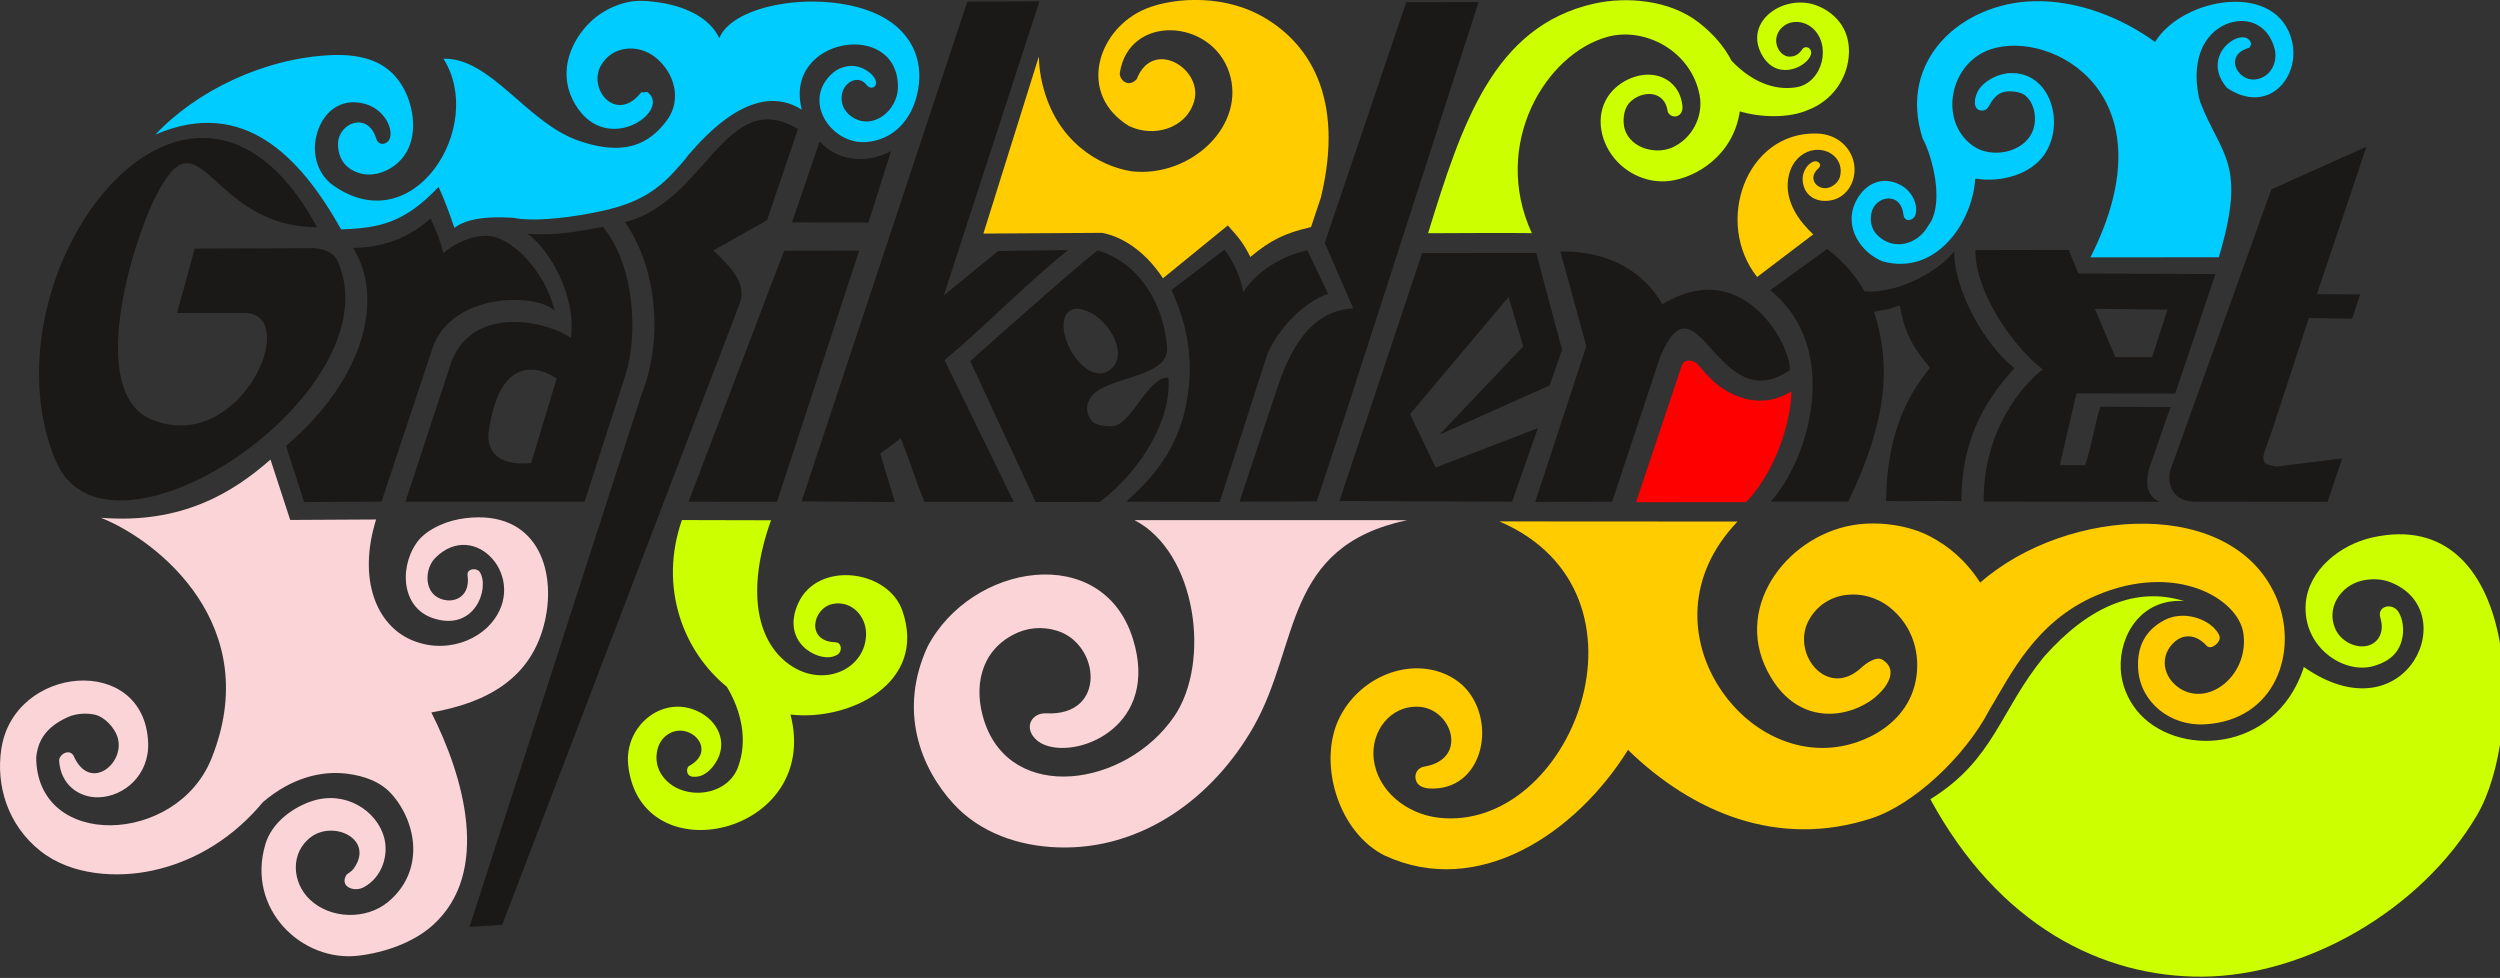 <?xml version="1.0" encoding="UTF-8"?>
<svg xmlns="http://www.w3.org/2000/svg" xmlns:xlink="http://www.w3.org/1999/xlink" width="283pt" height="110.7pt" viewBox="0 0 283 110.7" version="1.1">
<rect x="0" y="0" width="283" height="110.7" fill="#333333" stroke="none"/>
<defs>
<clipPath id="clip1">
  <path d="M 71 0 L 283 0 L 283 110.699 L 71 110.699 Z M 71 0 "/>
</clipPath>
</defs>
<g id="surface1">
<path style=" stroke:none;fill-rule:evenodd;fill:rgb(98.047%,83.202%,84.375%);fill-opacity:1;" d="M 52.695 58.656 C 50.699 58.898 48.738 59.707 47.5 61.016 C 45.191 63.711 45.223 68.754 49.066 69.996 C 53.746 71.512 55.434 66.625 54.336 64.789 C 53.992 64.211 52.816 64.363 52.93 65.109 C 53.32 67.934 50.82 68.508 49.375 67.52 C 48 66.578 48.168 64.273 49.262 63.168 C 53.773 58.613 59.922 65.512 55.598 70.559 C 54.473 71.871 52.727 72.809 50.777 73.051 C 49.441 73.219 48.008 73.055 46.613 72.461 C 42.613 70.762 40.469 65.586 42.574 58.805 L 32.852 58.859 L 30.621 52.023 C 26.324 55.805 20.52 59.344 11.426 58.613 C 17.977 61.215 29.961 70.883 23.934 85.879 C 19.992 95.684 4.168 96.23 4.098 85.754 C 4.281 83.961 5.062 82.359 7.691 81.172 C 8.707 80.711 9.988 80.711 10.832 80.926 C 11.781 81.164 13.031 82.344 13.352 83.617 C 14.09 86.527 10.105 89.684 8.324 85.535 C 7.797 84.688 6.652 85.445 6.695 86.133 C 6.859 88.785 8.906 90.324 11.191 90.254 C 14.039 90.164 16.926 87.746 16.77 84.047 C 16.352 73.961 1.562 75.238 0.145 84.801 C -0.461 88.852 0.816 93.34 4.559 96.32 C 8.16 99.184 13.375 99.371 17.199 98.559 C 22.301 97.477 26.59 94.625 29.762 90.801 C 33.035 88.012 36.414 87.227 39.273 87.582 C 41.289 87.836 43.105 88.512 44.332 89.891 C 47.219 93.137 48.105 98.645 43.918 102.109 C 41.496 104.113 37.457 104.09 35.074 101.828 C 33.047 99.902 32.816 96.512 35.223 94.738 C 37.824 92.824 42.434 95.035 40.02 98.348 C 39.852 98.578 39.602 98.738 39.238 99.004 C 38.371 100.34 40.051 101.043 41.18 100.434 C 43.285 99.297 44.031 96.746 43.473 94.762 C 42.629 91.766 39.125 89.477 35.395 90.66 C 33.164 91.367 30.781 93.113 30.051 95.531 C 27.832 102.902 34.184 108.945 40.574 108.184 C 43.484 107.836 46.766 106.734 48.996 104.727 C 55.641 98.754 52.492 87.883 48.828 80.652 C 55.047 79.559 60.176 76.852 61.672 70.355 C 63.043 64.43 60.734 57.684 52.695 58.656 Z M 107.922 90.977 C 104.164 86.867 101.699 80.414 104.984 73.234 C 109.914 63.75 124.82 61.285 128.25 72.328 C 131.277 82.062 122.352 85.816 118.375 84.367 C 117.953 84.211 117.586 84 117.297 83.73 C 115.836 82.379 116.762 80.668 118.445 80.75 C 125.297 81.082 124.535 72.945 119.703 71.414 C 117.926 70.852 116.211 71.07 114.766 71.812 C 110.918 73.789 110.199 77.863 111.414 81.613 C 114.457 91 127.469 89.105 132.934 81.074 C 137.098 74.961 135.453 62.523 128.426 58.879 L 159.285 58.883 C 145.191 61.879 147.195 72.961 141.906 82.262 C 137.332 90.297 129.297 96.223 119.809 95.926 C 115.32 95.789 110.918 94.258 107.922 90.977 Z M 107.922 90.977 "/>
<path style=" stroke:none;fill-rule:evenodd;fill:rgb(100%,0%,0%);fill-opacity:1;" d="M 185.203 56.848 L 190.324 41.531 C 190.598 40.477 191.766 40.762 192.211 41.273 C 192.988 42.172 194.023 43.438 195.383 44.219 C 197.371 45.363 199.973 46.027 202.77 44.312 C 202.895 46.066 201.703 52.645 197.641 56.84 Z M 185.203 56.848 "/>
<path style=" stroke:none;fill-rule:evenodd;fill:rgb(0%,80.077%,100%);fill-opacity:1;" d="M 81.422 4.316 C 79.938 1.215 75.812 0.223 72.73 0.098 C 70.645 0.012 68.363 1.031 66.883 2.438 C 64.684 4.531 63.211 7.93 64.793 11.223 C 68.199 18.137 76.117 12.598 73.32 10.449 C 73.164 10.332 72.824 10.527 72.605 10.43 C 69.777 14.051 66.527 10.121 68.008 7.449 C 69.285 5.133 72.285 4.945 74.207 6.504 C 76.465 8.336 77.098 11.32 75.594 13.473 C 72.902 17.312 69.289 17.23 65.504 15.93 C 59.645 13.91 55.57 6.516 50.195 6.645 C 55.039 14.242 46.852 27.465 37.699 20.969 C 36.051 19.797 35.309 17.621 35.793 15.465 C 36.387 12.824 38.484 10.941 41.363 11.773 C 43.355 12.348 44.449 14.309 44.168 15.531 C 43.984 16.328 42.895 16.668 42.582 15.672 C 41.621 12.586 38.324 13.902 38.262 16.258 C 38.234 17.352 38.672 18.422 39.508 19.023 C 40.812 19.957 42.355 19.934 43.691 19.316 C 46.512 18.008 47.176 15.027 46.543 12.281 C 45.988 9.891 44.594 7.828 42.258 6.898 C 40.887 6.352 39.289 6.172 37.617 6.234 C 29.871 6.535 22.148 10.363 17.594 15.234 C 27.578 10.93 34.031 17.781 38.617 25.973 C 42.922 25.809 45.762 25.27 49.648 21.156 C 50.352 22.672 50.855 24.105 51.438 25.789 C 52.523 24.992 54.301 24.422 58.102 24.652 C 60.094 25.074 63.555 24.781 67.078 24.102 C 70.773 23.391 73.574 22.41 76.219 19.539 C 76.809 18.902 77.41 18.25 77.914 17.551 L 77.914 17.559 C 79.738 15.465 85.363 8.98 90.766 12.418 C 88.605 4.211 101.707 2.109 101.645 9.879 C 101.621 12.523 98.766 14.863 96.387 13.191 C 95.617 12.648 95.094 11.77 95.312 10.625 C 95.578 9.258 97.223 8.367 98.172 9.703 C 98.617 10.148 99.195 9.883 99.172 9.352 C 99.129 8.477 97.523 7.242 95.984 7.488 C 95.461 7.57 94.844 7.773 94.336 8.203 C 90.637 11.336 94.102 16.375 98.023 16.082 C 101.207 15.844 103.078 13.531 103.762 10.914 C 104.879 6.617 102.887 3.07 98.848 1.41 C 92.684 -1.121 82.996 0.449 81.422 4.316 Z M 217.625 15.621 L 217.625 15.625 C 217.723 15.852 217.828 16.07 217.941 16.277 C 219.008 18.73 219.984 23.328 218.289 25.531 C 217.062 27.746 214.25 28.465 212.426 26.523 C 211.836 25.902 211.652 24.961 211.852 24.074 C 212.277 22.164 215.176 21.621 215.465 24.289 C 215.559 25.148 216.5 25.047 216.777 24.426 C 217.203 23.477 216.625 21.703 215.098 20.918 C 212.887 19.781 210.875 20.977 209.969 23.031 C 208.785 25.715 210.605 28.598 213.137 29.594 C 219.148 31.234 223.285 25.207 223.602 20.211 C 226.648 20.719 229.891 19.664 231.375 17.562 C 233.863 14.039 232.125 8.074 227.535 8.277 C 225.992 8.344 224.164 9.387 223.734 10.688 C 223.699 10.793 223.668 10.891 223.641 10.98 C 223.488 11.492 223.465 12.352 224.156 12.496 C 224.453 12.559 224.875 12.52 225.152 12 C 225.793 10.805 226.461 10.242 227.844 10.352 C 228.352 10.395 228.848 10.508 229.203 10.773 C 230.355 11.633 230.664 13.594 230.047 14.957 C 228.965 17.34 225.418 17.938 223.398 16.551 C 219.41 13.809 220.641 7.145 225.348 5.578 C 232.168 3.305 246.027 10.57 236.637 29.133 L 251.168 29.121 C 254.367 18.438 251.465 17.695 249.074 11.586 C 249.031 11.422 248.984 11.258 248.938 11.094 C 248.305 8.238 248.766 5.793 250.008 4.254 C 252.145 1.605 256.379 1.551 257.469 5.457 C 257.914 7.047 257.008 8.828 255.254 8.996 C 253.23 9.188 251.691 6.168 254.652 5.398 C 254.652 5.238 254.859 5.082 254.828 4.957 C 254.258 2.684 248.781 6.047 252.098 9.957 C 256.715 13.039 260.387 8.816 259.473 4.746 C 257.914 -2.176 247.145 -0.387 243.949 4.746 C 240.246 2.055 235.258 0.012 230.238 0.137 C 222.055 0.34 214.812 6.77 217.625 15.621 Z M 217.625 15.621 "/>
<g clip-path="url(#clip1)" clip-rule="nonzero">
<path style=" stroke:none;fill-rule:evenodd;fill:rgb(80.077%,100%,0%);fill-opacity:1;" d="M 102.145 69.121 C 100.527 64.473 92.555 63.434 90.359 68.285 C 88.395 72.613 92.383 74.84 94.254 74.332 C 94.621 74.23 94.988 74.078 95.121 73.707 C 95.273 73.293 95.141 72.719 94.555 72.703 C 91.172 72.605 91.973 68.789 94.316 68.355 C 96.395 67.973 98.027 69.73 98.039 71.707 C 98.059 75.613 93.52 77.828 89.742 75.48 C 85.668 72.945 84.391 66.965 87.277 58.895 L 77.191 58.871 C 74.543 66.484 77.352 73.734 82.277 77.742 C 83.992 80.59 84.637 83.879 83.547 86.836 C 82.211 90.469 76.516 90.727 74.719 87.402 C 74.254 86.539 74.211 85.543 74.473 84.664 C 74.957 83.047 76.781 82.137 78.348 83.105 C 79.531 83.836 80.027 85.473 78.215 86.586 C 78.156 86.621 78.098 86.656 78.035 86.691 C 77.707 86.871 77.73 87.422 77.906 87.664 C 78.152 88 78.715 87.961 79.086 87.887 C 79.621 87.781 80.215 87.375 80.688 86.789 C 82.547 84.48 81.477 81.906 79.379 80.719 C 75.246 78.383 70.617 82.078 71.113 86.621 C 72.488 99.188 93.008 94.52 89.484 80.887 C 96.09 81.664 105.023 77.375 102.145 69.121 Z M 192.309 2.555 C 193.949 3.832 195.195 5.289 196 6.863 C 198.004 9 200.637 10.332 203.344 9.879 C 206.367 9.371 207.398 4.98 205.078 3.098 C 204.18 2.367 202.895 2.266 201.992 2.891 C 201.391 3.309 201.008 4.004 201.066 4.746 C 201.145 5.656 201.84 6.473 202.691 6.41 C 203.102 6.379 203.504 6.254 203.949 5.684 C 204.32 4.969 205.336 5.473 204.93 6.352 C 204.297 7.723 200.934 9.234 199.328 5.98 C 197.527 2.328 201.934 -0.656 205.492 0.566 C 207.371 1.215 209.613 3.043 209.27 6.465 C 209.016 8.996 207.375 11.434 204.656 12.453 C 202.477 13.414 199.227 13.301 196.949 12.605 C 196.184 17.652 191.969 20.098 189.039 20.477 C 186.535 20.805 184.16 19.652 182.734 17.91 C 180.961 15.742 180.582 12.668 182.301 10.539 C 183.641 8.883 186.203 7.895 188.234 8.789 C 189.379 9.293 190.266 10.352 190.449 11.973 C 190.598 13.285 189.215 13.551 188.797 12.672 C 188.477 10.121 185.801 10.207 184.461 11.621 C 183.898 12.219 183.715 13.242 183.816 14.102 C 184.117 16.652 187.301 17.629 189.363 16.668 C 191.574 15.641 192.828 13.168 192.406 10.828 C 191.488 5.793 186.227 3.012 181.98 4.168 C 174.977 6.07 168.773 16.328 173.402 26.391 C 171.48 26.359 163.594 26.383 161.656 26.402 C 165.461 14.086 169.031 2.957 180.488 0.402 C 184.02 -0.387 188.945 -0.066 192.309 2.555 Z M 268.555 60.84 C 264.879 61.656 261.316 64.543 261.012 68.281 C 260.609 73.219 265.297 76.387 268.715 75.391 C 270 75.016 271.395 74.293 271.879 72.496 C 272.211 71.273 271.977 69.988 271.492 69.246 C 270.797 68.18 269.051 68.602 269.453 69.922 C 269.988 71.676 269.125 72.832 267.977 73.105 C 266.676 73.41 264.996 72.629 264.359 71.191 C 263.301 68.797 264.949 66.324 267.328 65.742 C 268.312 65.504 269.277 65.523 270.164 65.758 C 279.156 68.645 272.551 83.723 260.773 75.488 L 260.746 75.688 C 257.461 85.371 246.219 85.785 241.883 80.426 C 240.812 79.102 240.148 77.43 240.066 75.75 C 239.867 71.777 242.5 67.703 247.242 68.043 C 241.895 66.379 236.52 68.543 231.383 74.34 C 226.355 80.484 225.77 85.98 218.516 90.473 C 226.27 104.738 237.922 110.633 249.312 110.559 C 261.109 110.477 274.113 102.961 280.398 92.273 C 285.855 82.992 285.234 57.137 268.555 60.84 Z M 268.555 60.84 "/>
</g>
<path style=" stroke:none;fill-rule:evenodd;fill:rgb(100%,80.077%,0%);fill-opacity:1;" d="M 205.59 15.113 C 208.172 15.164 209.52 16.879 209.836 18.34 C 210.266 20.168 209.277 22.297 207.289 22.676 C 205.77 22.969 204.301 22.297 204.078 20.598 C 203.922 19.422 204.703 18.398 205.41 18.266 C 205.871 18.18 206.297 18.672 205.844 19.062 C 204.445 20.277 205.891 21.707 207.141 21.199 C 207.723 20.961 208.184 20.488 208.309 19.91 C 208.691 18.113 207.18 16.801 205.441 16.973 C 204.309 17.086 203.223 17.91 202.738 19.098 C 201.953 21.012 202.215 23.707 205.262 26.531 L 198.906 31.355 C 194.031 25.203 197.621 14.961 205.59 15.113 Z M 160.02 56.367 C 162.301 56.367 164.594 56.367 166.887 56.367 C 164.605 56.367 162.312 56.367 160.02 56.367 Z M 156.73 96.84 C 152.016 94.473 149.672 87.93 150.98 82.977 C 152.215 78.293 157.129 74.914 161.934 75.797 C 163.469 76.082 164.93 76.852 165.879 77.891 C 169.527 81.867 167.809 89.602 161.777 89.254 C 161.227 89.223 160.734 89.023 160.492 88.715 C 159.961 88.031 160.238 86.949 161.227 86.781 C 166.297 85.914 164.332 80.23 160.645 80.008 C 157.348 79.809 155.148 82.848 155.504 85.918 C 155.934 89.578 159.273 92.129 162.773 92.555 C 177.836 94.387 188.613 67.109 169.727 59.023 L 196.691 59.039 C 190.793 65.203 191.223 72.539 194.625 77.812 C 198.32 83.539 205.25 86.543 211.695 83.395 C 214.262 82.141 216.289 79.992 216.859 77.062 C 217.438 74.094 216.574 70.852 213.898 68.738 C 211.02 66.469 206.578 66.805 204.73 70.262 C 202.746 73.969 206.832 79.203 210.723 75.562 C 211.145 75.172 212.43 74.176 213.164 74.723 C 215.184 76.086 213.152 78.387 211.668 79.379 C 208.617 81.422 203.148 82 200.047 75.918 C 196.188 68.355 202.688 60.258 210.379 59.352 C 213 59.043 216.227 59.496 218.566 60.766 C 220.473 61.793 222.402 63.254 224.16 65.949 C 234 57.316 253.09 56.145 257.801 67.93 C 260.137 73.77 257.641 81.539 249.578 81.996 C 245.699 82.215 242.328 79.527 242.047 75.836 C 241.852 73.301 242.789 71.355 245.031 70.191 C 247.027 69.152 249.473 69.926 250.602 71.066 C 251.031 71.496 251.227 71.84 251.27 72.117 C 251.359 72.727 250.293 73.645 249.785 73.094 C 249.52 72.801 249.246 72.574 248.973 72.41 C 247.828 71.711 246.695 72.062 245.953 72.852 C 244.227 74.68 245.164 77.152 247.113 78.133 C 250.406 79.793 254.586 76.191 253.953 71.711 C 253.391 67.746 246.262 63.539 237.223 67.441 C 230.426 70.375 227.59 76.391 225.184 80.387 C 222.453 85.625 216.652 91.07 211.848 92.637 C 201.27 96.082 191.594 91.977 184.289 84.891 C 178.41 94.336 167.348 101.754 156.73 96.84 Z M 117.594 6.41 L 111.32 26.441 L 124.77 26.359 C 127.543 26.906 129.973 28.941 131.648 31.5 L 138.988 25.52 C 140.145 26.809 140.715 27.434 141.539 29.09 C 143.906 27.109 145.531 26.375 148.406 25.707 L 149.52 22.371 C 152.266 11.09 148.195 4.684 142.582 1.695 C 137.957 -0.766 132.117 -0.227 129.16 1.238 C 124.086 3.746 122.078 10.754 127.793 14.258 C 130.539 15.602 134.262 14.59 135.172 11.473 C 136.246 7.82 130.496 4.25 128.68 8.953 C 127.719 10.02 126.645 8.996 126.77 8.207 C 127.828 1.582 137.105 2.09 139.137 8.184 C 141.121 14.137 134.863 20.129 128.109 19.395 C 124.43 18.809 119.566 16.039 118.004 9.52 C 117.754 8.496 117.617 7.453 117.594 6.41 Z M 117.594 6.41 "/>
<path style=" stroke:none;fill-rule:evenodd;fill:rgb(10.594%,9.813%,9.424%);fill-opacity:1;" d="M 17.164 47.488 C 27.207 51.637 34.289 35.398 27.625 35.426 L 20.035 35.441 L 22.047 28.141 C 25.566 28.121 32.125 28.105 35.645 28.09 L 35.641 28.102 C 36.715 28.195 37.797 28.539 38.281 29.676 C 44.605 44.516 12.086 66.184 6.266 52.074 C -2.414 31.031 21.473 -0.863 35.898 25.719 C 23.582 25.672 22.762 12.16 17.66 22.168 C 14.844 27.699 9.836 44.465 17.164 47.488 Z M 245.723 53.105 L 257.117 21.434 L 267.883 16.609 L 262.277 33.297 L 267.176 33.324 L 266.254 36.082 L 261.367 36 L 257.191 48.746 C 256.277 51.543 255.328 52.547 257.715 52.812 L 265.141 51.895 L 263.48 56.809 L 248.52 56.793 C 245.391 56.789 245.371 54.023 245.723 53.105 Z M 224.555 56.781 C 224.484 48.77 228.926 43.562 231.242 41.82 C 228.121 39.457 223.57 33.246 223.613 28.309 L 234.172 28.289 L 235.273 30.957 L 250.789 31.023 L 246.238 44.547 L 235.055 44.531 L 233.172 52.652 L 236.047 52.656 C 236.723 50.602 237.125 48.109 237.75 46.043 L 245.715 46.074 C 244.852 48.398 244.137 50.719 243.273 53.039 C 243.16 53.777 242.48 55.945 244.477 56.801 Z M 239.449 40.422 L 237.145 34.957 L 245.363 35.043 L 243.617 40.438 Z M 209.223 56.777 L 200.465 56.773 C 204.879 51.809 208.449 39.367 200.391 32.855 L 206.852 28.18 C 208.789 29.75 209.996 31.113 211.082 32.992 C 215.18 33.223 219.543 30.562 221.219 28.461 C 221.195 32.934 224.766 39.16 228.047 41.688 C 224.047 45.93 221.969 50.855 222.043 56.727 C 219.199 56.688 216.352 56.75 213.504 56.723 C 213.574 50.172 215.301 45.465 218.48 41.637 C 216.711 39.477 215.734 38.176 215.047 34.574 C 213.531 35.086 214.004 34.965 212.137 35.277 C 214.109 41.371 213.629 47.617 209.223 56.777 Z M 173.781 56.82 L 179.57 39.191 L 176.633 28.469 C 185.438 28.324 188.109 34.488 188.184 34.441 C 197.68 28.699 202.949 39.746 202.582 41.922 C 194.359 47.516 192.137 30.461 187.953 40.336 L 182.492 56.793 Z M 151.621 56.715 L 160.984 28.648 L 173.898 28.637 L 176.824 39.605 L 175.406 43.645 L 162.934 49.207 L 172.434 39.211 L 170.766 33.625 L 159.613 46.879 L 162.512 52.926 L 174.098 48.453 L 171.168 56.789 Z M 140.316 56.781 L 144.531 44.086 C 145.988 39.691 148.203 35.203 153.184 34.906 L 149.965 27.488 L 159.188 0.242 L 167.379 0.234 L 152.812 45.34 L 149.059 56.758 Z M 138.074 56.824 L 127.512 56.785 C 129.039 55.281 132.797 52.246 134.137 46.41 C 135.32 41.258 134.469 36.879 132.613 32.832 L 138.598 28.27 C 139.965 29.957 140.625 32.203 140.738 33.078 C 141.836 31.246 144.492 29.117 147.988 28.324 L 150.355 33.258 C 148.699 33.746 145.27 36.074 143.492 40.008 Z M 117.242 56.828 L 109.836 40.891 C 110.961 39.82 124.098 28.219 124.289 28.355 C 128.91 29.738 131.727 34.32 132.109 39.301 C 132.34 42.293 127.375 42.516 124.586 44.023 C 123.223 44.758 122.457 46.289 123.629 47.68 C 124.133 48.277 125.828 48.301 126.242 48.188 C 128.23 47.641 130.051 42.629 132.262 42.734 C 132.66 47.574 129.082 53.32 124.512 56.82 Z M 121.152 35.148 C 121.938 34.629 123.676 35.199 124.918 36.512 C 126.512 38.195 127.383 40.91 125.398 42.027 C 122.492 43.664 118.773 36.723 121.152 35.148 Z M 104.648 56.812 C 103.523 54.098 103.082 52.336 101.957 49.617 L 99.648 51.367 L 101.305 56.84 L 90.742 56.746 L 109.5 0.18 L 117.668 0.148 L 106.84 33.441 L 112.984 28.414 L 120.91 28.312 C 116.094 32.168 111.648 36.828 106.918 40.762 L 114.758 56.816 Z M 89.648 25.176 L 92.785 15.992 C 94.664 18.172 98.02 18.645 100.871 17.098 L 98.305 25.188 Z M 77.945 56.797 L 88.762 28.387 L 97.258 28.375 L 87.953 56.805 Z M 53.148 104.926 L 72.617 44.668 C 75.121 38.406 74.359 30.27 70.734 25.141 C 79.875 22.895 82.148 9.684 90.328 14.602 L 86.832 24.926 L 80.746 28.359 C 82.77 30.254 84.578 32.105 83.738 34.348 L 56.852 104.691 Z M 45.898 56.789 L 51.113 40.922 C 51.18 40.711 51.277 40.52 51.367 40.328 C 54.195 34.473 62.316 36.508 64.621 38.27 C 65.285 33.512 62.176 28.191 59.715 26.461 C 62.941 26.711 65.527 26.176 68.262 25.676 C 71.98 30.281 72.184 38.16 70.797 42.457 L 66.176 56.789 Z M 63.012 42.855 L 60.125 52.414 C 56.336 52.801 54.977 51 55.34 48.684 C 55.68 46.547 56.344 43.898 57.906 42.633 C 59.293 41.508 61.184 41.59 63.012 42.855 Z M 43.188 56.785 L 34.426 56.836 L 32.375 50.484 C 41.648 42.551 43.383 33.395 39.957 28.059 C 43.246 28.043 46.258 26.961 48.746 24.73 C 49.527 26.473 49.777 27.109 50.199 28.645 C 51.254 27.699 53.383 26.547 55.371 26.711 C 57.926 26.922 61.688 30.621 62.797 35.211 C 61.039 33.191 51.016 32.93 48.902 39.582 Z M 43.188 56.785 "/>
</g>
</svg>

